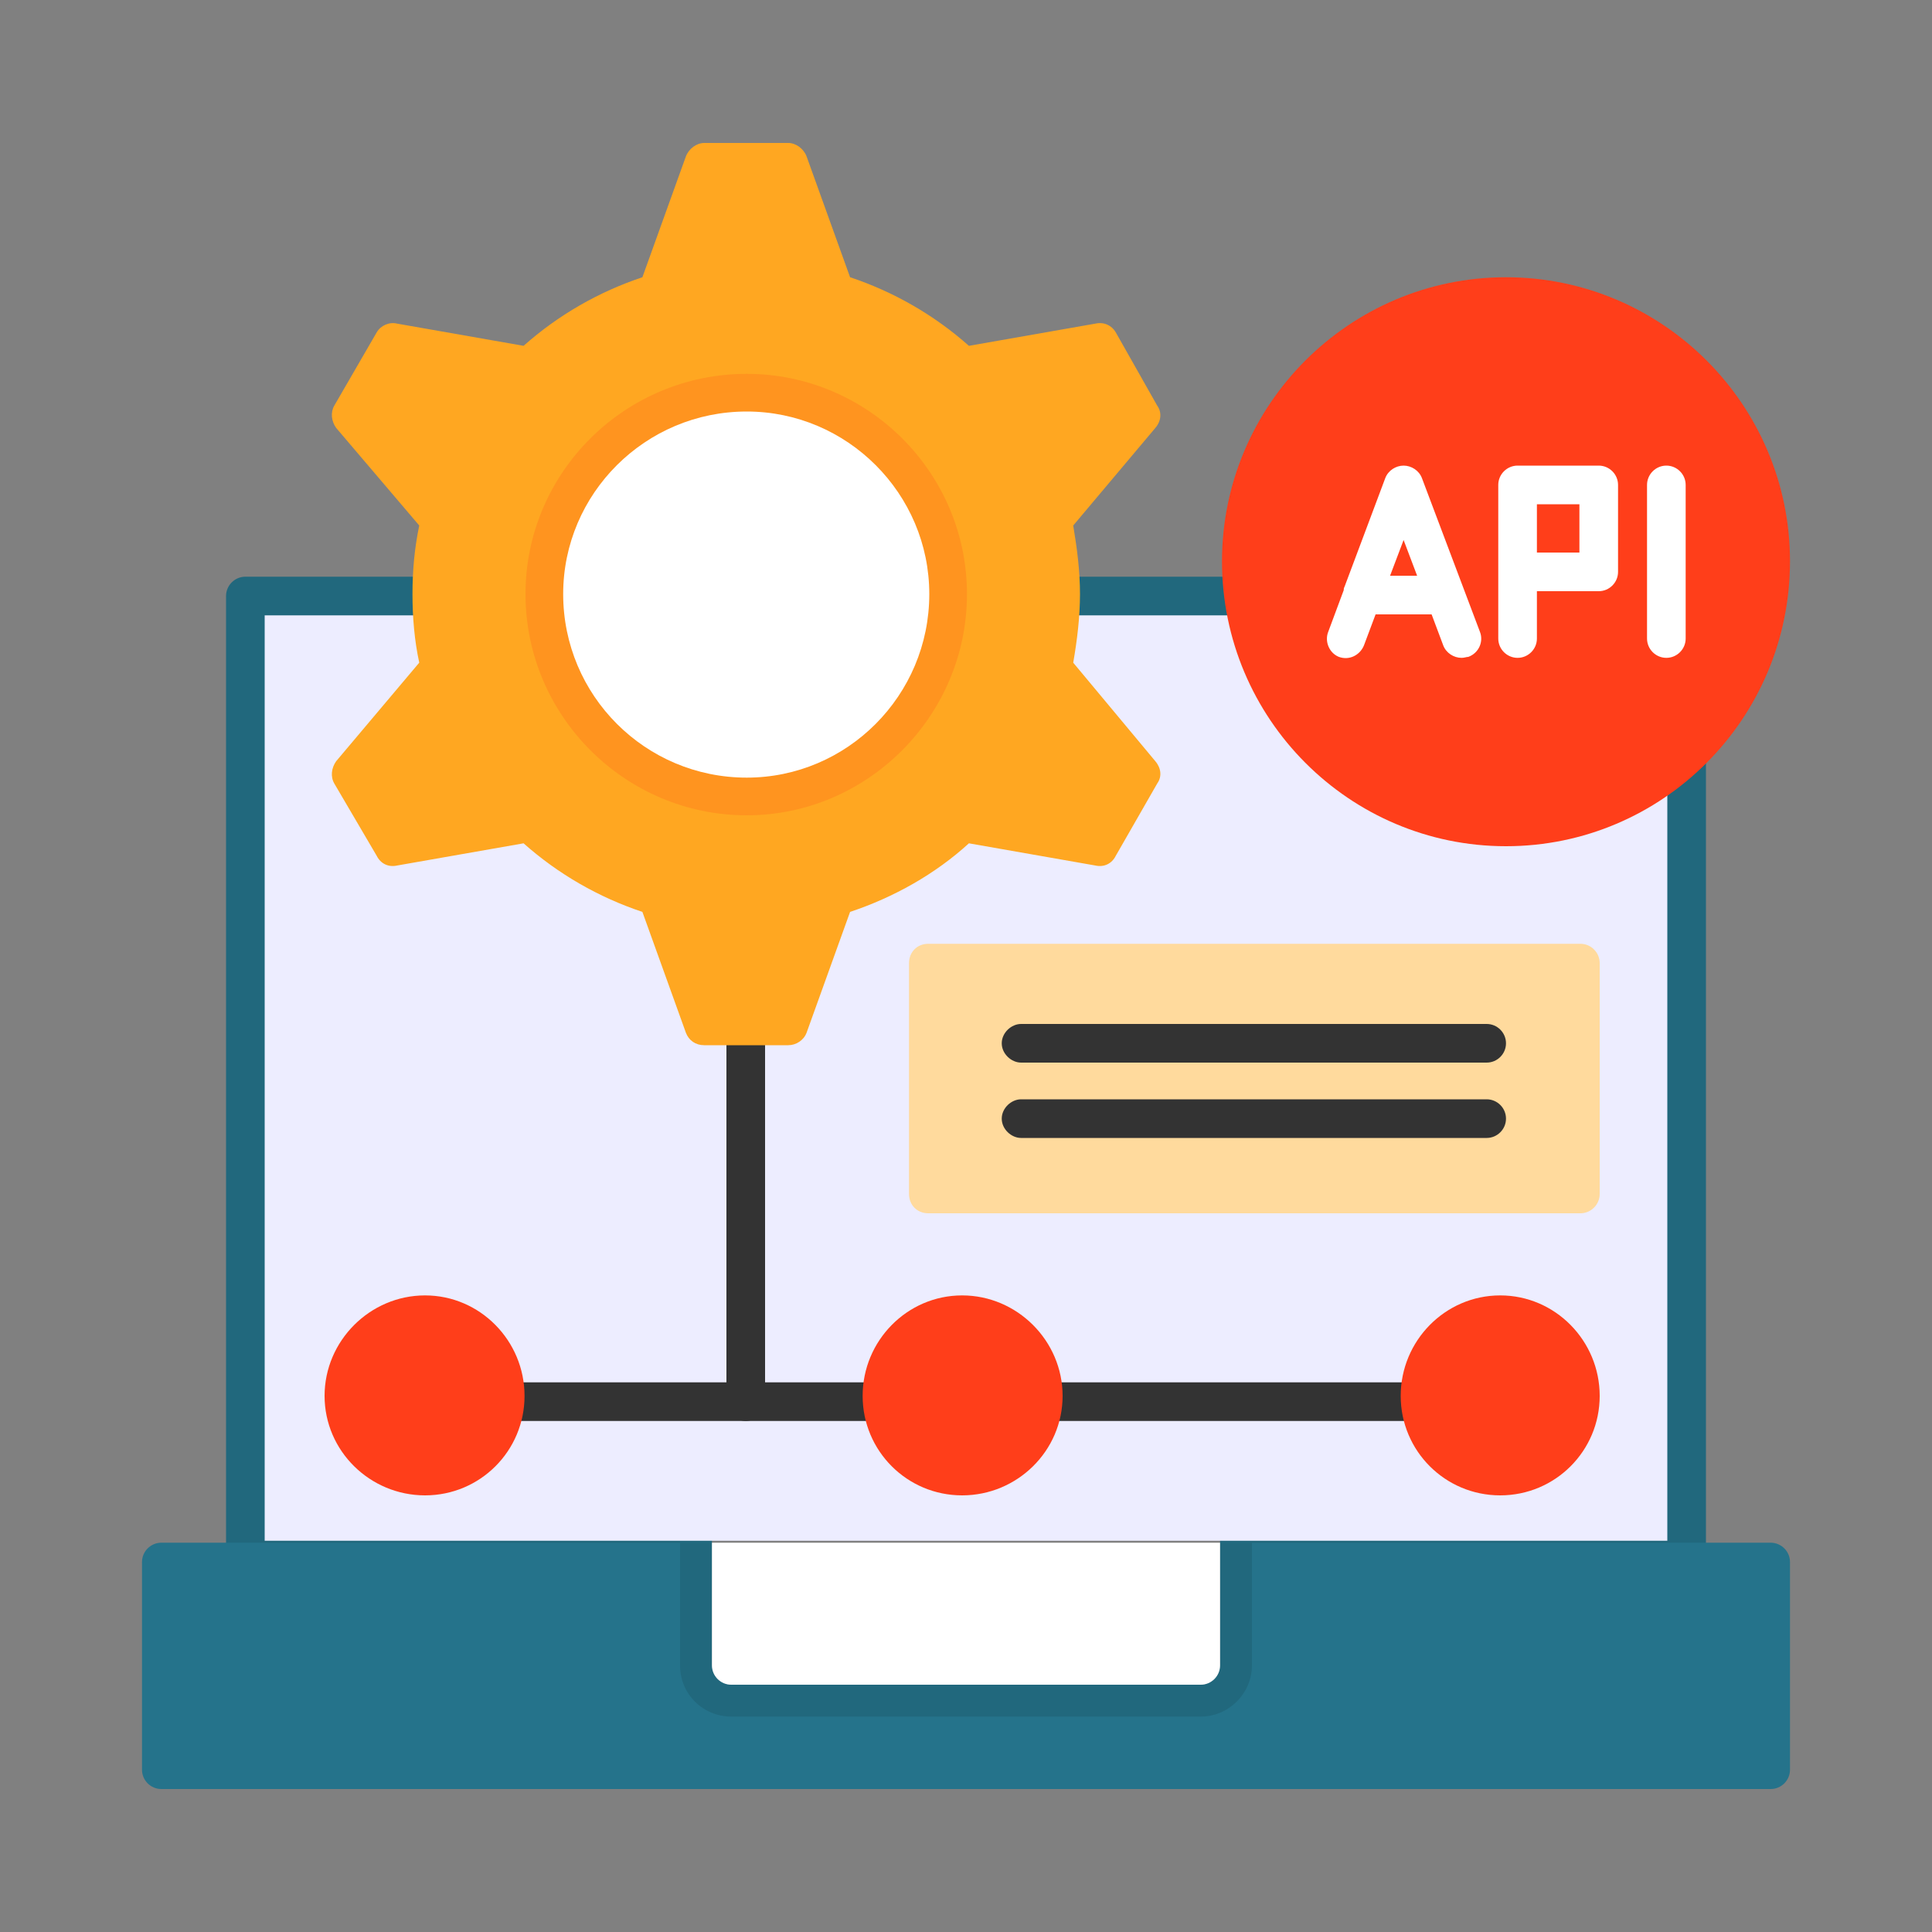 <svg clip-rule="evenodd" fill-rule="evenodd" height="2in" image-rendering="optimizeQuality" shape-rendering="geometricPrecision" text-rendering="geometricPrecision" viewBox="0 0 2000 2000" width="2in" xmlns="http://www.w3.org/2000/svg"><rect x="0" y="0" width="2000" height="2000" fill="#808080" stroke="none"/><g id="Layer_x0020_1"><g id="_390352944"><path d="m1746 597h-1492c-11 0-20 9-20 20v998c0 11 9 20 20 20h483v-73h526v73h483c11 0 20-9 20-20v-998c0-11-9-20-20-20z" fill="#21687d"/><path d="m737 1595h526 463v-958c-554 0-1169 0-1452 0v958z" fill="#ededff"/></g><path d="m1636 1256h-675c-12 0-20-9-20-20v-239c0-11 8-20 20-20h675c11 0 20 9 20 20v239c0 11-9 20-20 20z" fill="#ffda9d"/><g fill="#333"><path d="m1539 1100h-482c-10 0-20-9-20-20s10-20 20-20h482c11 0 20 9 20 20s-9 20-20 20zm0 78h-482c-10 0-20-9-20-20s10-20 20-20h482c11 0 20 9 20 20s-9 20-20 20z"/><path d="m772 1471h-249c-11 0-20-9-20-20s9-20 20-20h229v-369c0-11 9-20 20-20 12 0 20 9 20 20v389c0 11-9 20-20 20z"/><path d="m1470 1471h-391c-11 0-20-9-20-20s9-20 20-20h391c11 0 20 9 20 20s-9 20-20 20zm-557 0h-141c-11 0-20-9-20-20v-389c0-11 9-20 20-20 12 0 20 9 20 20v369h121c11 0 20 9 20 20s-9 20-20 20z"/></g><path d="m1559 876c-162 0-294-132-294-295 0-162 132-294 294-294s294 132 294 294c0 163-132 295-294 295z" fill="#ff3e1a"/><path d="m1571 681c-11 0-20-9-20-20v-69-90c0-11 9-20 20-20h84c11 0 20 9 20 20v90c0 11-9 20-20 20h-64v49c0 11-9 20-20 20zm-58 0c-8 0-16-5-19-13l-12-32h-58l-12 32c-4 10-15 16-26 12-10-4-15-16-11-26l16-43c0-1 0-2 1-4l42-112c3-8 11-13 19-13 8 0 16 5 19 13l60 159c4 10-1 22-12 26-2 0-4 1-7 1zm-46-85-14-37-14 37zm258 85c-11 0-20-9-20-20v-159c0-11 9-20 20-20s20 9 20 20v159c0 11-9 20-20 20zm-134-159v50h44v-50z" fill="#fff"/><g id="_390350904"><path d="m1833 1852h-1666c-11 0-20-9-20-20v-215c0-11 9-20 20-20h570v127c0 11 9 20 20 20h486c11 0 20-9 20-20v-127h-263 833c11 0 20 9 20 20v215c0 11-9 20-20 20z" fill="#25738b"/><path d="m704 1597h33v127c0 11 9 20 20 20h486c11 0 20-9 20-20v-127h-263 296v127c0 29-24 53-53 53h-486c-29 0-53-23-53-53z" fill="#21687d"/><path d="m737 1597h526v127c0 11-9 20-20 20h-486c-11 0-20-9-20-20z" fill="#fff"/></g><path d="m440 1548c-57 0-104-46-104-103s47-104 104-104 103 47 103 104-46 103-103 103zm556 0c-57 0-103-46-103-103s46-104 103-104 104 47 104 104-47 103-104 103zm557 0c-57 0-103-46-103-103s46-104 103-104 103 47 103 104-46 103-103 103z" fill="#ff3e1a"/><g id="_390350688"><path d="m816 1082h-87c-9 0-16-5-19-13l-45-125c-45-15-87-39-123-71l-131 23c-9 2-17-2-21-10l-44-75c-4-7-3-16 2-23l86-102c-5-23-7-47-7-71s2-47 7-71l-86-101c-5-7-6-16-2-23l44-76c4-7 13-11 21-9l131 23c36-32 78-56 123-71l45-125c3-8 11-14 19-14h87c8 0 16 6 19 14l45 125c45 15 87 39 123 71l131-23c9-2 17 2 21 9l43 76c5 7 4 16-2 23l-85 101c4 24 7 47 7 71s-3 48-7 71l85 102c6 7 7 16 2 23l-43 75c-4 8-12 12-21 10l-131-23c-35 32-78 56-123 71l-45 125c-3 8-11 13-19 13z" fill="#ffa721"/><path d="m773 844c-126 0-229-103-229-229s103-228 229-228c125 0 228 102 228 228s-103 229-228 229z" fill="#ff941f"/><path d="m773 805c-105 0-190-85-190-190 0-104 85-189 190-189 104 0 189 85 189 189 0 105-85 190-189 190z" fill="#fff"/></g></g></svg>